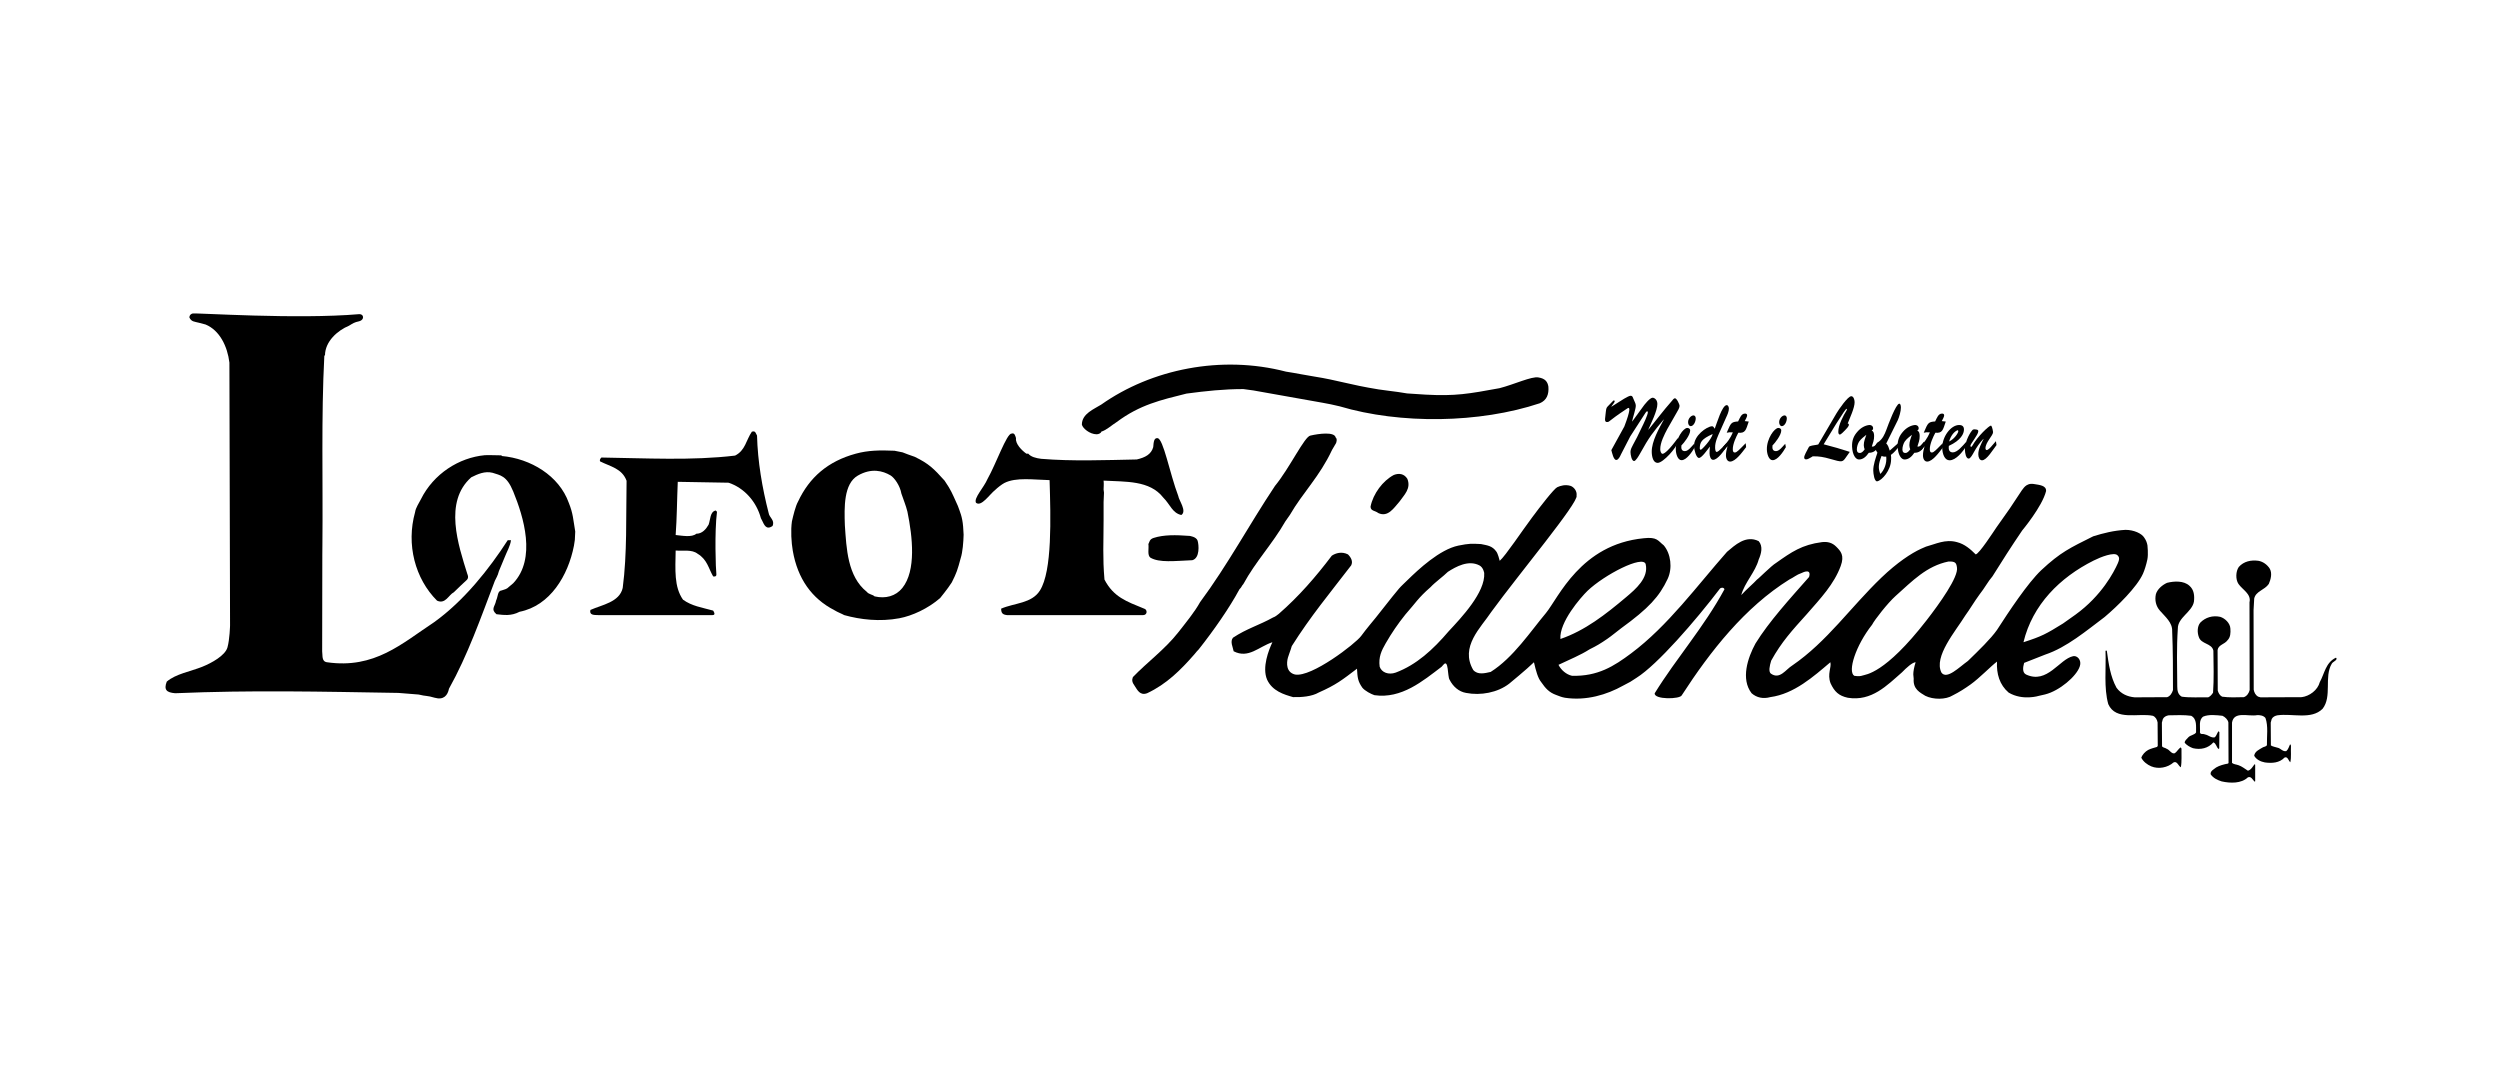 <?xml version="1.0" encoding="utf-8"?>
<!-- Generator: Adobe Illustrator 16.0.3, SVG Export Plug-In . SVG Version: 6.00 Build 0)  -->
<!DOCTYPE svg PUBLIC "-//W3C//DTD SVG 1.0//EN" "http://www.w3.org/TR/2001/REC-SVG-20010904/DTD/svg10.dtd">
<svg version="1.0" id="Layer_1" xmlns="http://www.w3.org/2000/svg" xmlns:xlink="http://www.w3.org/1999/xlink" x="0px" y="0px"
	 width="1500px" height="650px" viewBox="0 0 1500 650" enable-background="new 0 0 1500 650" xml:space="preserve">
<g>
	<path d="M748.573,364.355"/>
</g>
<g>
	<path d="M215.529,188.492c2.956-0.146,3.198,3.487,0,4.262c-3.097,0.678-3.583,1.163-6.198,2.713
		c-6.588,2.712-14.338,9.298-14.338,17.825h-0.388c-1.937,37.197-0.773,75.559-1.161,113.53l-0.05,5.862l-0.096,58.123
		c0.388,2.325-0.485,6.055,2.856,6.54c28.623,4.146,44.948-11.237,64.322-24.026c17.825-12.786,32.937-31.771,44.173-49.209h1.938
		c-0.386,3.486-2.563,7.026-3.874,10.463c-1.405,3.68-2.13,4.892-3.342,8.039c-0.969,3.389-0.484,1.454-1.211,3.389l-1.26,2.521
		c-8.524,22.472-16.273,44.561-27.509,64.708c-0.776,3.876-3.102,6.976-8.526,5.425c-4.843-1.452-5.037-0.774-9.688-1.937
		l-12.108-0.969c-46.498-0.774-87.862-1.745-133.973,0.191c-5.037-0.433-6.975-1.937-5.037-6.973
		c5.425-4.65,14.072-6.016,21.312-8.911c5.571-2.23,13.756-6.732,15.112-11.624c1.356-4.894,1.55-13.177,1.55-13.177l-0.386-157.704
		c-1.164-9.687-5.812-19.375-14.337-22.861l-3.875-1.02c-2.664-0.725-4.651-0.531-5.812-3.243c0,0,0-1.843,1.937-2.325
		C117.498,187.62,178.041,191.737,215.529,188.492z"/>
	<path d="M771.568,222.978c6.346,0.969,11.917,2.18,16.76,2.907c14.727,2.324,20.827,4.843,38.749,7.748l5.326,0.727
		c6.975,0.97,6.3,0.727,11.866,1.696l11.143,0.726c17.921,0.968,25.768-0.483,44.317-3.875c8.573-2.179,19.376-7.265,23.344-6.441
		c4.022,0.629,5.475,2.567,5.96,5.475c0.388,4.648-0.971,8.232-5.183,10.023c-36.036,12.012-83.6,12.691-120.025,1.84l-5.325-1.209
		l-5.088-0.969c-15.498-2.663-23.976-4.358-39.474-7.022c-2.178-0.483-5.326-0.726-7.941-1.163c-11.625,0-22.476,1.163-34.101,2.711
		c-15.499,3.875-27.947,6.684-41.847,17.05c-3.537,2.229-5.812,4.651-9.3,5.812c0,0.776-1.551,1.553-2.712,1.553
		c-4.264,0-8.477-3.682-8.912-5.813c0-6.587,7.362-9.3,11.624-12.012C690.974,221.428,732.821,212.903,771.568,222.978z"/>
	<path d="M454.221,261.339c0.386,15.498,3.099,31.385,6.976,46.497c0.386,2.713,3.874,4.263,2.324,7.75
		c-3.876,2.712-5.086-0.921-6.249-3.246l-0.728-1.403c-2.712-10.075-10.076-18.213-19.374-21.312l-30.513-0.533
		c-0.485,11.382-0.485,21.457-1.261,31.918c3.876,0.388,9.687,1.551,12.401-0.773c3.487,0,5.812-2.715,7.361-5.426
		c1.163-3.1,0.776-7.749,4.262-8.524l0.776,0.775c-1.551,12.01-0.727,34.971-0.388,37.197c0.339,2.228-1.937,1.553-1.937,1.553
		c-2.713-4.651-3.487-10.077-9.299-13.563c-3.49-2.712-8.526-1.55-13.176-1.937c-0.193,11.572-1.017,21.748,4.408,29.496
		c5.425,3.876,11.09,4.604,18.067,6.537c0,0,2.034,2.763-0.388,2.715c-2.421-0.05-68.586,0-68.586,0c-2.615-0.05-5.424,0-4.647-3.1
		c6.974-3.1,17.437-4.648,19.374-13.176c2.711-20.536,1.938-42.624,2.325-64.322c-2.712-7.363-9.687-8.525-15.886-11.626
		c-0.389-0.772,0-1.548,0.773-2.324c26.35,0.387,54.636,1.937,80.209-1.163c6.2-3.099,6.588-9.3,10.075-14.338
		C453.446,258.24,453.446,260.177,454.221,261.339z"/>
	<path d="M801.406,262.502c1.21,0.92,0.24,3.342,0.24,3.342l-2.422,4.116c-7.458,15.983-17.437,25.428-25.331,39.039
		c-1.308,1.891-1.308,1.891-2.712,3.876c-7.75,13.562-17.823,24.023-25.184,37.585c-1.261,1.355-0.776,1.6-2.326,3.101
		c-5.958,11.091-15.403,24.65-24.414,36.033c-0.919,0.969-1.403,1.454-2.711,3.099c-8.137,9.305-16.663,17.826-28.286,23.249
		c-4.261,1.554-5.813-1.937-7.362-4.259c-1.792-2.469-1.792-3.682-1.163-5.427c8.138-8.522,19.272-16.677,27.221-26.833
		c4.36-5.571,9.929-12.352,13.078-18.111c16.662-22.477,29.449-46.501,44.948-69.749c8.911-10.852,17.775-29.836,21.31-30.225
		C791.332,260.177,800.679,258.916,801.406,262.502z"/>
	<path d="M609.602,262.889c-0.485,3.438,3.486,7.363,6.199,9.3h1.161c1.549,1.938,4.652,2.711,7.751,3.1
		c18.601,1.548,38.359,0.776,57.348,0.387c5.038-1.163,8.67-3.052,9.88-7.411c0.242-3.148,0.484-5.569,2.52-5.376
		c3.536,0.048,7.41,21.361,12.496,34.681c0.388,2.712,5.329,9.105,1.842,11.43c-5.425-1.163-6.685-6.346-10.852-10.462
		c-8.135-10.462-22.62-9.396-35.792-10.17c0.242,1.936,0,4.165,0,5.327l0.242,1.938l-0.242,5.57V312.1
		c0,13.561-0.631,22.088,0.533,35.647c5.426,10.462,13.221,13.128,23.684,17.39c2.18,0.482,2.18,3.874-0.436,3.924h-81.758
		c-2.568-0.29-3.488-1.164-3.488-3.875c8.136-3.489,18.286-3.051,23.25-10.852c7.458-11.721,6.49-43.688,5.813-66.259
		c-9.252-0.193-20.15-1.889-27.173,1.744c-1.461,0.755-4.214,2.906-5.377,4.068c-3.487,2.714-8.428,10.463-11.625,7.75
		c-1.404-2.857,4.65-8.913,6.977-14.335c5.038-8.914,11.478-27.271,14.336-27.125C608.825,259.402,609.213,261.728,609.602,262.889z
		"/>
	<path d="M300.972,273.592c17.438,1.55,34.486,11.82,40.297,28.094c2.616,6.441,2.665,10.171,3.875,17.242l-0.243,5.037
		l-0.534,3.487c-3.487,17.825-14.24,35.988-32.644,39.619c-5.086,2.664-9.445,1.938-13.854,1.457
		c-3.583-3.15-0.918-4.361-0.192-8.234c1.211-2.426,0.727-5.814,3.391-6.057c2.276-0.871,2.809-0.63,4.358-2.178l2.519-2.131
		c13.95-14.729,6.23-39.833,0-55.025c-3.971-9.688-7.845-9.688-12.397-11.237c-4.651-1.164-8.915,0.773-12.789,2.711
		c-16.661,14.726-7.75,40.687-2.325,58.121c0,0,1.114,2.086-0.386,3.49c-1.5,1.405-5.039,4.65-7.749,7.361
		c-3.101,1.551-5.04,7.362-10.076,5.037c-13.173-13.175-18.601-33.709-13.173-53.084c0.386-2.713,2.33-5.422,3.487-7.749
		c7.604-15.306,22.86-24.993,38.36-26.447c3.487-0.146,6.199,0.096,10.076,0.096V273.592z"/>
	<path d="M577.875,315.974c-0.483-6.055-1.938-8.96-3.147-12.4c-1.695-3.583-3.148-7.458-5.424-11.236l-2.569-3.971
		c-6.537-7.267-9.444-10.172-17.92-14.289l-4.118-1.454l-3.147-1.212l-4.843-0.968c-8.912-0.389-15.855-0.252-23.199,1.745
		c-16.76,4.553-27.9,14.24-34.681,28.77c-1.549,2.714-2.907,8.477-3.684,11.917c-0.773,5.424-0.337,12.608,0.535,17.629
		c2.905,16.709,11.381,28.624,24.943,35.599c1.89,1.213,4.602,2.182,5.91,2.957c9.687,2.709,21.385,4.078,33.08,1.888
		c7.75-1.452,17.197-5.812,24.461-12.109c0.042-0.116,4.504-5.425,7.022-9.443c2.907-5.813,3.391-7.314,5.329-14.532
		c1.161-3.485,1.646-9.736,1.745-14.046L577.875,315.974z M541.403,352.785c-3.954,4.913-10.074,6.586-16.659,5.037
		c-1.165-1.16-3.488-1.16-4.652-2.711c-11.623-9.299-12.205-26.06-13.172-39.912c-0.389-10.849-0.728-24.896,7.749-29.835
		c8.234-4.748,14.966-2.859,19.616-0.147c2.373,1.405,5.763,6.249,6.539,10.899c1.452,4.31,2.664,7.022,3.633,10.898
		C547.556,322.124,549.783,342.37,541.403,352.785z"/>
	<path d="M844.418,287.302c2.322,5.812-1.843,9.54-4.652,13.561c-3.485,3.971-6.972,9.687-12.784,6.974
		c-1.937-1.549-4.651-1.162-4.651-3.875c1.547-7.749,7.361-15.498,13.95-18.985C839.429,283.765,842.478,284.2,844.418,287.302z"/>
	<path d="M718.582,324.451c0.726,2.422,1.453,10.412-3.198,11.674c-10.606,0.436-19.809,1.643-25.186-1.551
		c-1.937-1.551-0.774-5.426-1.162-8.137c0.727-1.262,0.57-2.856,3.148-3.681c6.055-1.939,13.127-1.842,21.555-1.212
		C713.739,321.544,717.855,322.029,718.582,324.451z"/>
	<path d="M1288.473,327.21c-0.291-1.549-0.776-3.001-1.936-4.648c-1.502-2.472-6.202-4.65-11.239-4.65
		c-6.975,0.388-13.172,1.937-19.374,3.875c-13.95,6.974-19.566,9.495-31.191,20.342c-8.139,7.752-19.373,24.702-26.542,35.842
		c-3.733,5.328-10.995,12.351-17.438,18.6c-5.183,3.683-12.69,11.432-15.889,6.979c-4.791-9.592,8.526-24.852,14.338-34.295
		c2.665-3.635,5.329-8.234,8.525-12.592c3.099-3.877,5.036-7.752,7.748-10.85c5.815-9.305,11.239-17.826,17.827-27.513
		c0,0,12.011-14.338,14.337-23.637c0.241-3.39-3.92-3.694-7.36-4.263c-4.99-0.823-6.59,3.488-6.977,3.488
		c-6.975,10.704-7.702,11.672-15.451,22.57c-1.79,2.615-10.412,15.986-12.446,16.177c-3.102-3.098-6.587-6.197-11.239-7.361
		c-6.976-1.938-12.787,1.164-18.602,2.713l-3.003,1.307c-5.812,2.666-14.285,8.234-23.731,17.293
		c-18.441,17.687-32.548,38.358-53.47,52.697c-3.879,2.324-7.464,8.719-12.884,4.846c-1.453-1.213-0.729-4.603,0.239-7.753
		c6.201-11.237,12.593-18.164,21.313-27.847c8.475-9.69,16.374-18.024,20.391-28.919c2.372-6.441,0-8.911-2.712-11.624
		c-2.325-2.326-5.039-3.101-8.527-2.713c-12.009,1.548-18.259,5.908-27.559,12.494c-2.712,1.551-10.996,9.932-11.381,9.932
		c-2.181,2.42-6.298,5.812-9.495,9.348c1.938-7.359,8.526-13.949,10.463-21.312c1.549-3.486,2.713-7.942,0-11.043
		c-7.751-3.875-14.337,2.518-18.986,6.394c-17.824,20.149-35.409,44.408-57.543,60.933c-10.314,7.7-19.955,13.854-35.455,13.464
		c-3.486-0.774-6.586-3.484-8.135-6.588c6.778-3.243,13.223-5.811,18.646-9.3c4.264-2.083,6.637-3.536,10.655-6.296
		c2.327-1.55,6.669-5.16,8.233-6.295c16.713-12.111,23.009-19.135,27.952-29.641c3.022-6.442,1.933-15.114-2.327-20.153
		c-3.488-2.711-3.828-5.181-12.012-4.261c-37.83,3.681-51.147,35.698-58.655,44.853c-9.205,10.946-19.615,26.831-33.181,35.356
		c-3.484,0.773-7.749,1.938-10.461-1.16c-8.135-13.95,4.649-25.479,10.852-34.875c16.661-22.863,52.648-65.921,51.145-69.748
		c0.391-2.713-1.549-5.038-3.485-5.811c-3.245-1.018-6.148-0.144-8.138,0.773c-1.89,0.873-10.363,11.77-15.111,18.212
		c-5.814,7.75-15.838,22.861-19.375,25.958c-1.065-4.307-1.938-5.422-1.938-5.422c-2.518-3.729-5.813-3.876-9.3-4.648
		c-5.811-0.291-6.927-0.389-13.562,0.92c-11.236,2.324-23.976,14.289-30.609,20.775c-1.55,1.555-3.795,3.557-5.04,5.04
		c-5.763,6.878-8.912,11.239-13.948,17.437c-1.553,1.937-5.374,6.395-8.764,10.996c-3.394,4.599-29.79,24.942-39.67,23.103
		c-5.377-1.309-5.137-6.88-4.265-10.075l0.774-2.325c0.388-0.774,1.552-4.647,1.552-4.647
		c11.234-17.824,22.861-31.775,35.647-48.437c1.164-2.325,0-4.649-1.938-6.589c-3.729-1.889-7.361-0.773-9.688,0.775
		c-9.686,12.787-19.761,24.412-31.772,34.875c-0.772,0.726-2.615,1.988-3.44,2.178c-8.231,4.602-15.933,6.732-24.071,12.158
		c-1.937,2.323,0,5.813,0.388,8.139c8.912,4.649,15.208-2.857,23.247-5.425c-2.227,4.744-6.294,15.061-3.196,22.426
		c3.146,6.876,10.172,8.959,15.599,10.508c4.99,0.146,11.283-0.337,15.4-2.759c10.412-4.603,14.044-7.508,22.96-14.289
		c0.288,5.327,0.481,7.509,3.194,11.383c1.551,1.936,5.328,3.876,7.267,4.504c16.274,2.326,29.061-8.525,40.298-17.049l1.116-1.26
		c3.146-3.634,2.372,6.926,3.632,8.962c2.129,4.262,5.664,7.264,9.929,7.99c8.717,1.696,18.938-0.146,25.913-5.571
		c0,0,10.653-8.72,14.821-12.833c1.161,5.085,2.372,9.541,4.31,11.868c2.665,3.871,4.809,6.237,8.962,7.748
		c2.661,0.969,2.904,1.209,5.326,1.693c12.787,1.94,25.188-1.84,34.873-7.265c3.876-1.937,5.087-2.662,8.14-4.749
		c12.445-7.844,35.258-34.097,49.984-53.47c0.774-0.776,2.324-0.776,2.713,0.389c-12.399,22.861-28.676,41.071-41.849,62.381
		c-0.583,3.926,15.403,3.684,16.272,1.165c17.053-26.348,37.779-52.746,64.518-69.408c2.566-1.212,4.359-2.904,7.169-3.826
		c1.548-0.775,6.15-2.712,4.647,2.324c-11.625,13.174-24.021,26.737-32.158,39.912c-4.651,8.523-8.914,21.312-2.326,29.833
		c3.103,2.714,6.976,3.491,11.237,2.326c14.338-1.938,25.962-12.396,36.035-20.922c0.774,3.096-1.985,7.023,0.099,12.591
		c2.324,5.039,4.939,7.559,10.363,8.719c14.336,2.325,23.589-7.506,32.5-15.257c2.566-2.661,6.3-6.053,8.185-6.053
		c-0.917,2.906-1.402,5.521-1.402,7.266l0.241,2.663c-0.483,6.296,3.875,8.281,6.974,10.221c4.651,2.323,12.253,2.422,16.518-0.292
		c3.875-1.937,7.266-4.118,10.657-6.539c5.39-3.849,12.105-10.897,15.839-13.707c-0.391,7.361,1.548,13.949,6.975,18.599
		c8.429,5.04,18.21,1.939,18.21,1.939c2.569-0.533,4.748-1.017,6.977-1.939c8.741-3.61,18.113-12.641,17.82-17.822
		c-0.152-2.737-2.368-4.408-4.308-4.022c-8.236,1.697-15.501,16.953-28.237,10.996c-2.325-1.159-1.938-4.266-1.164-6.974
		l12.693-4.99c12.785-4.263,24.749-14.383,35.598-22.523c7.748-6.536,19.373-17.921,23.007-25.961
		c0.932-2.062,2.034-5.568,2.665-8.668C1289.055,332.49,1288.473,327.21,1288.473,327.21z M952.523,354.48
		c10.172-9.686,33.181-21.552,34.875-16.031c1.938,8.281-6.055,15.062-11.627,19.76c-12.442,10.496-24.795,20.152-39.522,25.186
		C935.476,373.32,948.406,358.502,952.523,354.48z M869.216,378.748c-9.444,11.092-19.373,20.146-31.774,24.801
		c-4.311,1.547-8.477-0.053-9.64-3.538c-0.773-5.813,1.11-9.669,3.632-14.048c3.635-6.295,7.27-11.625,11.82-17.293
		c6.198-6.974,7.556-9.831,15.064-16.37c2.663-2.904,7.7-6.487,10.412-9.202c4.896-3.146,12.352-7.265,18.892-3.874
		c2.452,1.271,2.904,4.603,2.904,4.603C891.305,355.352,876.723,370.706,869.216,378.748z M1155.954,372.16
		c-25.188,32.452-36.57,32.452-38.507,33.178c-1.938,0.725-4.893,0.145-4.893,0.145c-4.066-2.566,0.774-18.065,10.705-30.658
		c1.454-2.906,9.442-13.078,14.045-17.194c10.244-9.165,18.649-18.02,31.823-20.731c4.018-0.098,4.649,0.774,5.037,3.485
		C1175.329,346.002,1163.534,362.394,1155.954,372.16z M1270.648,338.063c-2.232,5.038-9.589,19.321-25.33,30.707l-7.51,5.324
		c-10.17,6.3-12.834,7.751-23.733,11.24c5.425-22.474,21.829-38.864,42.141-49.017c4.358-2.183,12.217-5.22,14.286-3.149
		C1271.472,334.136,1271.957,335.107,1270.648,338.063z"/>
	<g>
		<path d="M982.298,262.189c3.263-6.818,4.759-9.554,5.999-13.096c0.622-1.719,0.456-2.307,0.027-2.307
			c-0.462,0-0.911,0.697-1.173,1.126l-9.019,13.954l-5.584,10.84c-0.554,1.288-1.56,3.273-2.8,3.273
			c-1.626,0-2.49-4.241-2.948-5.904l7.798-14.167c3.861-10.089,3.138-11.163,2.479-11.163c-0.312,0-0.88,0.483-1.186,0.645
			c-11.768,7.782-9.909,7.835-11.884,7.835c-0.622,0-1.14-0.7-0.972-1.985c0.329-2.897,0.573-5.85,0.876-6.332
			c0.336-0.645,0.104-0.538,3.481-3.919c0.192-0.214,0.682-0.75,0.951-0.75c0.196,0,0.47,0.214,0.476,0.536
			c0.008,0.322-0.515,1.286-1.986,3.114l0.081,0.107l4.319-2.737c0.459-0.27,5.843-3.919,7.242-3.812
			c0.934,0.056,1.143,0.751,1.514,1.717l0.98,2.254c0.326,0.643,0.488,1.236,0.509,2c0.036,1.774-1.83,7.363-2.216,9.35l0.082,0.107
			l5.992-8.221c1.313-1.987,4.599-5.962,6.183-6.018c0.851-0.052,2.843,0.916,2.899,3.709c0.084,3.976-3.925,11.926-5.414,15.334
			l0.083,0.109c4.645-5.689,8.974-11.539,13.935-17.121c0.488-0.59,1.24-1.715,1.939-1.715c1.043,0,2.745,3.487,2.767,4.613
			c0.022,1.073-1.099,3.006-1.588,3.757l-5.79,10.145c-1.642,3.112-4.287,8.103-4.201,12.184c0.023,1.071,0.48,2.628,1.412,2.628
			c1.085,0,4.053-2.417,9.136-9.447l0.198,2.04c-0.852,3.702-8.988,12.85-12.319,12.85c-2.551,0-3.474-3.394-3.537-6.52
			c-0.136-6.44,4.609-14.488,7.217-19.371l-0.079-0.108c-6.416,7.727-8.501,10.143-14.381,20.822
			c-0.563,1.02-2.365,4.079-3.336,4.079c-1.516,0-2.142-3.866-2.175-5.422c-0.027-1.501,0.87-3.11,1.469-4.238L982.298,262.189z"/>
		<path d="M1016.87,268.308c-1.679,2.957-4.99,7.804-7.932,7.804c-2.287,0-3.407-3.664-3.462-6.407
			c-0.141-6.554,4.568-12.943,6.89-12.943c0.662,0,1.713,0.321,1.735,1.502c0.058,2.688-3.677,7.465-5.27,9.022
			c-0.264,2.204,0.341,3.385,2.124,3.385c2.054,0,4.007-2.847,5.523-4.404L1016.87,268.308z M1012.851,253.376
			c-0.046-2.2,1.768-4.134,3.273-4.134c0.698,0,1.292,0.698,1.314,1.667c0.044,2.146-1.331,4.778-2.997,4.778
			C1013.516,255.688,1012.877,254.668,1012.851,253.376z"/>
		<path d="M1027.581,260.418c-0.555,3.168-6.657,9.613-7.13,9.452c-0.427-0.107-0.63-0.536-0.604-1.019
			C1020.01,265.306,1020.823,263.48,1027.581,260.418z M1035.779,250.269c0.63-1.288,1.593-3.544,1.557-5.156
			c-0.019-0.966-0.504-2.039-1.281-2.039c-2.826,0-6.004,11.115-7.22,14.176c-0.52-0.804-0.849-1.557-1.662-1.502
			c-3.292,0.266-10.897,5.637-10.768,11.975c0.041,1.88,1.237,7.049,2.987,7.049c1.741,0,5.233-5.222,6.559-6.834
			c-0.13,1.344-0.253,2.739-0.225,4.085c0.032,1.723,0.663,3.881,2.14,3.881c2.834,0,6.703-5.655,8.465-8.448l-0.308-1.772
			c-1.216,1.128-4.69,5.477-6.007,5.477c-0.851,0-0.931-1.826-0.942-2.685c-0.073-3.437,1.71-6.928,2.933-9.72L1035.779,250.269z"/>
		<path d="M1049.246,252.93c-1.717,5.1-1.983,7.085-6.252,6.711c-1.267,2.364-3.383,6.766-3.316,9.99
			c0.025,1.181,0.312,1.879,1.2,1.879c1.241,0,2.601-1.613,6.547-5.586l0.244,2.364c-2.226,2.899-6.29,8.663-9.584,8.663
			c-1.508,0-2.468-1.455-2.513-3.611c-0.035-1.777,0.424-3.816,0.895-5.375l-0.082-0.107l-1.927,2.204l-0.468-2.043
			c2.272-2.47,4.344-5.208,5.721-8.593c-2.365,0-1.633-0.212-3.677,0.216l0.406-0.968c2.034-4.672,2.284-5.584,6.429-5.8
			c1.116-2.201,1.915-4.726,4.161-4.726c0.504,0,1.245,0.162,1.262,1.022c0.021,0.967-1.066,2.737-1.438,3.491L1049.246,252.93z"/>
		<path d="M1071.521,268.308c-1.684,2.957-4.989,7.804-7.933,7.804c-2.286,0-3.406-3.664-3.465-6.407
			c-0.134-6.554,4.573-12.943,6.896-12.943c0.66,0,1.714,0.321,1.736,1.502c0.057,2.688-3.678,7.465-5.271,9.022
			c-0.267,2.204,0.34,3.385,2.121,3.385c2.054,0,4.008-2.847,5.526-4.404L1071.521,268.308z M1067.498,253.376
			c-0.043-2.2,1.771-4.134,3.279-4.134c0.696,0,1.291,0.698,1.312,1.667c0.045,2.146-1.332,4.778-2.995,4.778
			C1068.166,255.688,1067.524,254.668,1067.498,253.376z"/>
		<path d="M1086.764,274.344c-0.92,0.428-1.989,1.285-3.033,1.285c-0.545,0-1.206-0.161-1.224-1.127
			c-0.03-1.23,1.73-4.23,2.289-5.302c0.334-0.643,0.591-1.339,1.169-1.501c1.616-0.588,3.358-0.588,4.976-1.017l10.882-18.585
			c1.348-2.321,6.875-10.369,8.93-10.369c1.317,0,1.981,1.945,2.013,3.509c0.073,3.458-2.979,9.777-4.149,12.856
			c0.31,0.052,0.696,0.161,0.71,0.748c0.021,0.965-1.574,2.572-2.106,3.108c-0.646,0.643-2.574,2.786-3.312,2.786
			c-0.696,0-0.905-0.805-0.923-1.607c-0.083-4.019,3.083-9.896,4.921-12.814c0.262-0.485,0.329-1.025,0.058-1.025
			c-0.504,0-2.004,2.322-6.279,9.018l-7.492,12.27c6.469,1.713,9.816,2.624,15.671,4.555l-1.995,2.838
			c-2.367,3.434-2.25,3.541-9.891,1.34c-3.431-1.018-6.889-1.662-10.375-1.501L1086.764,274.344z"/>
		<path d="M1119.881,260.864h-0.078c-0.582,1.775-1.578,4.088-1.536,6.239c0.021,0.969,0.229,1.667,0.52,2.528
			c-0.866,1.131-1.661,2.151-2.939,2.151c-0.968,0-1.715-0.481-1.746-2.043c-0.035-1.667,0.658-3.767,1.485-4.946
			c1.128-1.563,2.925-2.854,4.217-3.929l0.081,0.107L1119.881,260.864z M1127.017,265.06c-1.175,1.235-2.217,3.281-3.929,2.85
			c0.694-2.097,1.426-3.979,1.376-6.346c-0.03-1.614-0.29-2.744-1.459-3.175c0.418-0.322,0.877-0.644,0.86-1.451
			c-0.029-1.454-1.317-1.99-2.172-1.938c-2.357,0.161-5.12,1.561-7.158,3.928c-2.121,2.364-3.455,5.056-3.296,9.089
			c0.219,4.893,2.136,7.682,4.147,7.682c2.438,0,4.302-1.716,5.882-4.022c2.827,0,4.504-1.292,6.184-4.358L1127.017,265.06z"/>
		<path d="M1128.188,284.372c-0.61-1.558-0.988-3.062-0.869-4.778c0.12-1.773,0.694-3.708,1.646-6.07
			c0.934,0.484,1.552,0.537,2.78,0.429C1132.178,277.98,1130.53,282.169,1128.188,284.372z M1138.684,252.094
			c0.777-1.718,1.9-5.425,1.855-7.519c-0.016-0.858-0.125-2.363-0.978-2.363c-1.974,0-6.701,12.782-7.651,15.415
			c-1.137,3.06-2.313,5.583-4.551,7.302c-1.105,0.86-2.142,1.452-2.098,3.6c0.027,1.341,0.549,2.148,1.191,3.06
			c-0.986,3.061-2.566,7.305-2.494,10.797c0.033,1.771,0.648,6.765,2.424,6.391c2.81-0.593,8.13-6.5,8.268-12.891
			c0.058-0.965,0.076-1.933-0.101-2.952c1.87-1.289,3.381-3.171,4.888-5.103l-0.468-1.986l-5.132,4.51
			c-0.536-1.557-0.961-3.33-2.104-4.242L1138.684,252.094z"/>
		<path d="M1147.225,260.864h-0.076c-0.582,1.775-1.58,4.088-1.537,6.239c0.021,0.969,0.229,1.667,0.518,2.528
			c-0.865,1.131-1.656,2.151-2.938,2.151c-0.968,0-1.714-0.481-1.749-2.043c-0.032-1.667,0.659-3.767,1.489-4.946
			c1.128-1.563,2.921-2.854,4.217-3.929l0.078,0.107L1147.225,260.864z M1154.363,265.06c-1.177,1.235-2.218,3.281-3.931,2.85
			c0.69-2.097,1.428-3.979,1.374-6.346c-0.029-1.614-0.287-2.744-1.457-3.175c0.423-0.322,0.878-0.644,0.861-1.451
			c-0.031-1.454-1.319-1.99-2.169-1.938c-2.361,0.161-5.12,1.561-7.163,3.928c-2.118,2.364-3.457,5.056-3.295,9.089
			c0.221,4.893,2.136,7.682,4.148,7.682c2.44,0,4.303-1.716,5.882-4.022c2.827,0,4.504-1.292,6.184-4.358L1154.363,265.06z"/>
		<path d="M1167.46,252.93c-1.718,5.1-1.984,7.085-6.254,6.711c-1.269,2.364-3.381,6.766-3.317,9.99
			c0.026,1.181,0.312,1.879,1.203,1.879c1.237,0,2.598-1.613,6.544-5.586l0.241,2.364c-2.221,2.899-6.285,8.663-9.576,8.663
			c-1.511,0-2.473-1.455-2.519-3.611c-0.034-1.777,0.427-3.816,0.898-5.375l-0.082-0.107l-1.93,2.204l-0.469-2.043
			c2.275-2.47,4.345-5.208,5.725-8.593c-2.364,0-1.635-0.212-3.679,0.216l0.407-0.968c2.032-4.672,2.286-5.584,6.427-5.8
			c1.114-2.201,1.914-4.726,4.164-4.726c0.503,0,1.24,0.162,1.259,1.022c0.021,0.967-1.064,2.737-1.437,3.491L1167.46,252.93z"/>
		<path d="M1169.468,264.906c0.961-3.507,3.134-6.071,5.039-6.766c0.268-0.107,0.467,0.214,0.473,0.587
			C1175.035,259.606,1172.812,263.302,1169.468,264.906z M1179.582,265.281c-2.008,2.249-5.183,6.159-7.906,6.159
			c-1.227,0-2.472-0.696-2.438-2.731l0.057-1.179c7.314-3.372,9.137-7.336,9.079-9.959c-0.042-2.142-1.606-2.571-2.853-2.571
			c-4.995-0.052-10.459,7.122-10.16,14.137c0.151,3.543,1.549,7.045,4.379,7.045c3.799,0,7.945-5.064,10.233-8.864L1179.582,265.281
			z"/>
		<path d="M1197.543,264.7l0.36,2.351c-2.001,2.51-5.851,9.131-8.681,9.131c-1.471,0-2.207-1.725-2.243-3.556
			c-0.068-3.227,1.95-6.753,3.14-9.207l-0.079-0.109c-2.199,2.296-4.122,5.075-5.815,8.186c-0.566,1.022-1.952,3.664-3,3.664
			c-1.701,0-2.198-3.394-2.274-5.226c-0.192-3.686,2.132-9.082,4.333-11.7c0.495-0.588,0.844-0.641,1.509-0.641
			c2.34,0.107,2.162,0.855,2.168,1.175c0.044,2.083-4.76,7.479-4.733,8.761c0.009,0.32,0.208,0.588,0.441,0.588
			c0.275,0,0.615-0.48,0.768-0.748c3.01-5.45,10-12.021,11.121-12.021c0.157,0,0.396,0.266,0.642,1.015
			c0.253,0.801,0.506,1.763,0.641,2.886c0.048,2.082-4.636,6.142-4.558,9.829c0.014,0.481,0.332,0.962,0.721,0.962
			c0.928,0,2.595-1.87,3.227-2.67L1197.543,264.7z"/>
	</g>
	<path d="M1361.759,341.041c1.749,2.817,0.681,6.706-0.487,9.332c-2.527,3.693-7.772,4.273-8.746,8.745l-0.388,6.996l0.096,47.717
		c0.292,1.65,1.069,3.304,2.722,4.18l1.361,0.389l24.683-0.1c4.663-0.58,9.622-4.179,10.887-9.038
		c2.816-5.054,3.499-11.662,9.522-14.576c0.484-0.097,0.437,0.291,0.535,0.681c-0.391,1.265-2.236,1.652-2.916,2.916
		c-4.665,7.87,0.341,19.629-5.492,27.017c-6.801,6.705-18.075,2.624-27.113,3.889c-1.359,0.289-2.719,0.874-3.401,2.234
		l-0.581,2.138l0.096,13.7c1.168,0.777,2.622,0.877,3.981,1.362c1.85,0.293,3.112,2.526,5.25,2.039
		c1.268-1.069,1.556-2.624,2.239-3.983c0.388-0.096,0.582,0.484,0.582,0.875c-0.194,3.204,0.291,6.708-0.393,9.815
		c-1.066-0.777-1.556-3.79-3.496-2.816c-3.013,3.205-7.482,3.497-11.761,2.912c-2.523-0.482-5.053-1.651-6.413-3.982
		c0.292-2.725,3.305-3.89,5.348-5.151c0.58-0.193,1.99-0.534,2.281-1.216c-0.098-5.44,0.874-11.465-0.875-16.324
		c-1.165-1.457-3.255-1.797-5.007-1.702c-5.245,0.974-13.896-2.622-15.062,4.472v24.197c1.071,0.873,2.527,0.873,3.888,1.363
		c2.042,0.679,3.791,2.135,5.636,3.302c1.85-0.388,3.015-2.623,3.987-3.887l0.388,0.29v9.914l-0.292,0.291
		c-1.165-0.973-2.04-3.496-4.083-2.622c-3.981,3.788-10.495,3.594-15.74,2.43c-2.43-0.78-5.054-1.944-6.611-4.279
		c-0.291-2.039,2.044-3.009,3.303-4.08c1.944-1.164,4.812-1.943,7.146-2.334l0.29-0.388l-0.097-24.296
		c-0.293-1.65-1.993-3.304-3.547-3.984c-3.598-0.389-8.164-0.969-11.566,0.485c-2.915,2.14-1.65,6.221-1.942,9.523
		c0.292,1.458,2.042,0.585,2.915,1.169c2.043,0.289,3.791,2.233,5.93,1.751c1.262-1.071,1.359-2.626,2.331-3.694l0.484,0.579
		l-0.096,9.722l-0.389,0.388c-1.358-1.069-1.358-3.306-3.109-3.985c-3.108,3.598-7.678,4.567-12.246,3.501
		c-1.847-0.684-3.596-1.655-4.954-3.209c-0.098-1.458,1.358-2.235,2.138-3.301c1.263-1.363,3.788-1.462,4.663-2.92
		c-0.094-3.693,0.681-8.063-2.917-10.009c-4.173-0.583-9.327-0.389-13.604-0.289c-1.362,0.289-2.72,0.874-3.401,2.234l-0.583,2.138
		l0.099,14.289c0.777,0.872,1.943,0.773,2.818,1.454c1.749,0.581,2.912,3.303,4.859,2.623c1.356-0.973,2.233-2.818,3.594-3.498
		l0.392,0.776c-0.1,3.693,0.291,7.681-0.392,11.175c-1.46-0.773-2.237-3.983-4.37-2.915c-3.503,3.11-9.039,4.18-13.413,2.335
		c-2.332-0.974-4.764-2.817-5.928-5.152c0.582-1.845,2.331-3.693,4.081-4.665c1.459-0.777,3.74-1.359,5.392-1.845l0.392-0.683
		l-0.099-13.993c-0.293-1.65-1.165-3.304-2.817-3.984c-8.845-1.846-22.208,3.211-26.774-6.996
		c-2.723-9.814-1.265-21.281-1.652-31.973c0.192-0.196,0.487-0.098,0.78-0.098c1.064,7.774,2.134,15.549,5.827,22.256
		c2.724,3.691,6.61,5.345,10.887,5.733l19.484-0.1c1.845-0.58,3.015-2.524,3.5-4.273c0-11.857,0-23.715-0.485-35.376
		c0.192-5.148-4.132-8.55-7.341-12.244c-2.427-2.722-3.207-6.316-2.427-9.914c0.872-3.01,3.885-5.54,6.702-6.799
		c4.278-1.07,10.012-1.363,13.412,1.748c2.816,2.43,3.109,6.023,2.722,9.522c-1.069,6.218-9.766,9.571-9.67,16.181
		c-0.776,11.566-0.439,22.79-0.34,34.742c0,2.43,0.387,4.859,2.722,6.124c4.957,0.68,10.689,0.289,15.842,0.389
		c1.164-0.488,2.231-1.653,2.915-2.818c0.584-8.164,0.292-16.911,0.193-25.171c-0.877-4.567-7.385-3.793-8.747-8.261
		c-0.972-2.624-0.972-6.316,0.874-8.553c3.112-3.207,7.484-4.47,11.956-3.496c2.913,0.872,5.928,3.788,6.12,6.995
		c0.194,2.624,0.099,5.248-1.75,7.093c-1.749,2.429-5.443,2.627-5.925,5.834l0.094,24.294c0.388,1.459,1.165,2.917,2.628,3.694
		c3.983,0.581,8.938,0.389,13.021,0.289c1.849-0.58,3.107-2.524,3.5-4.273l-0.098-52.675c1.164-4.955-4.182-7.48-6.61-10.979
		c-1.845-2.723-1.652-7.581,0.193-10.203c3.015-3.404,7.387-4.279,11.76-3.694C1357.774,336.961,1360.204,338.711,1361.759,341.041z
		"/>
</g>
</svg>
